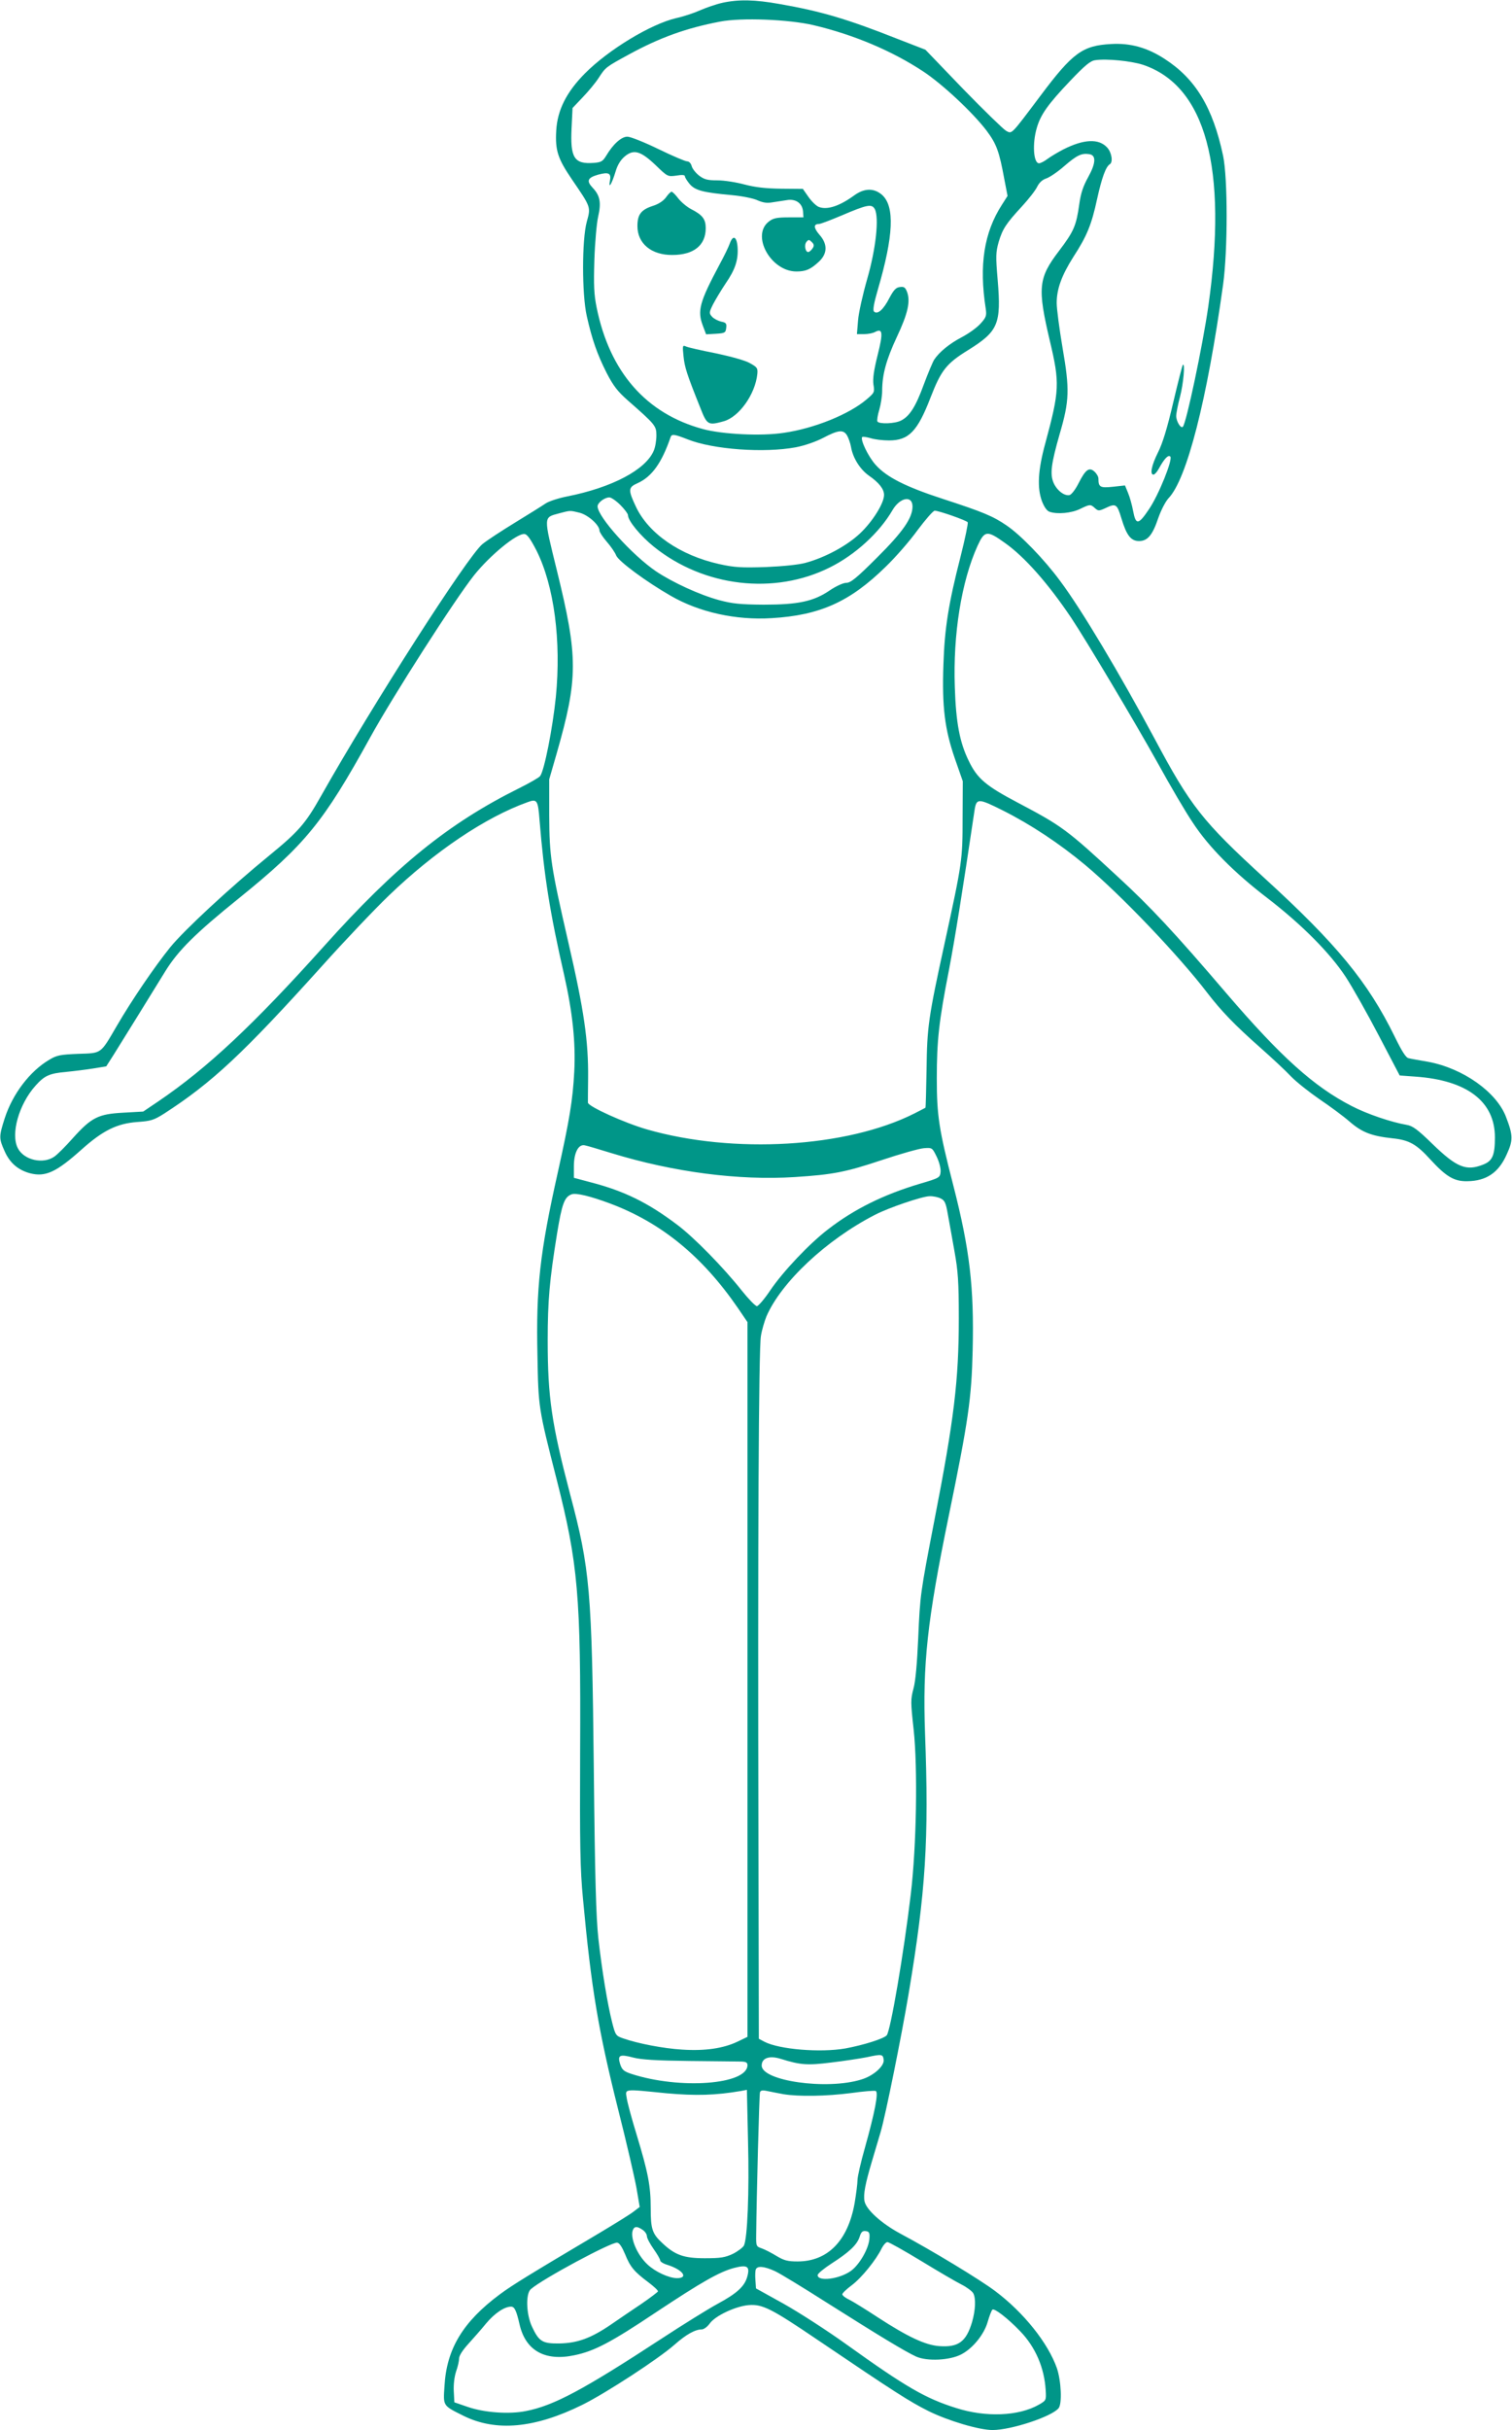 <?xml version="1.0" standalone="no"?>
<!DOCTYPE svg PUBLIC "-//W3C//DTD SVG 20010904//EN"
 "http://www.w3.org/TR/2001/REC-SVG-20010904/DTD/svg10.dtd">
<svg version="1.0" xmlns="http://www.w3.org/2000/svg"
 width="797pt" height="1280pt" viewBox="0 0 797 1280"
 preserveAspectRatio="xMidYMid meet">
<g transform="translate(0,1280) scale(0.1,-0.1)"
fill="#009688" stroke="none">
<path d="M3807 12785 c-32 -7 -84 -25 -116 -39 -31 -14 -88 -33 -125 -41 -135
-31 -359 -167 -483 -292 -97 -98 -145 -193 -151 -301 -6 -104 8 -147 82 -256
101 -148 101 -145 79 -224 -26 -95 -26 -383 0 -497 28 -125 56 -203 104 -298
36 -70 59 -99 111 -145 147 -129 152 -135 152 -186 0 -26 -6 -62 -14 -80 -42
-100 -219 -194 -457 -241 -46 -9 -97 -26 -113 -37 -16 -11 -88 -56 -160 -100
-72 -44 -150 -95 -173 -114 -78 -64 -577 -842 -852 -1329 -80 -142 -117 -185
-270 -310 -206 -168 -450 -394 -524 -485 -83 -103 -203 -279 -282 -415 -87
-149 -78 -142 -203 -146 -94 -4 -112 -7 -152 -31 -102 -60 -193 -179 -235
-308 -31 -97 -31 -106 -1 -173 27 -62 71 -100 134 -117 81 -21 138 5 272 125
113 101 187 137 294 145 72 5 87 10 141 44 254 164 417 317 831 776 121 135
281 303 354 373 240 231 508 412 732 492 49 18 54 10 62 -95 24 -295 54 -484
130 -817 44 -195 61 -354 53 -508 -8 -151 -25 -253 -87 -532 -94 -419 -115
-606 -107 -964 5 -275 5 -275 101 -651 113 -444 128 -611 124 -1428 -2 -500 0
-625 15 -782 44 -474 81 -693 185 -1108 44 -173 87 -360 97 -415 l17 -100 -29
-22 c-15 -13 -98 -64 -183 -115 -374 -222 -459 -274 -525 -323 -194 -144 -281
-287 -292 -483 -7 -107 -10 -102 100 -157 172 -85 376 -66 627 58 125 62 401
242 485 316 61 54 109 81 144 81 11 0 30 14 42 31 29 41 136 91 205 97 73 6
120 -18 365 -184 405 -274 483 -324 583 -374 103 -51 267 -100 338 -100 97 0
311 70 348 115 19 23 14 143 -9 211 -47 133 -175 293 -324 405 -79 60 -335
215 -502 304 -100 54 -179 126 -188 170 -7 37 4 92 39 210 15 50 35 119 46
155 26 88 110 505 147 725 91 542 108 816 87 1375 -13 365 11 591 125 1145
104 505 120 619 126 871 8 332 -15 531 -102 870 -76 295 -87 369 -87 564 0
198 11 300 64 570 32 168 70 405 135 842 10 64 19 64 149 -1 147 -74 297 -173
434 -287 188 -157 495 -479 644 -674 74 -96 144 -169 281 -290 61 -54 133
-121 160 -150 28 -29 95 -82 150 -120 55 -37 127 -90 160 -119 65 -56 115 -75
225 -87 87 -9 126 -30 201 -113 82 -89 124 -114 192 -113 101 1 166 44 209
141 34 74 34 100 -3 196 -49 132 -227 258 -411 292 -46 8 -92 16 -103 19 -14
2 -36 37 -74 115 -141 287 -305 486 -685 833 -329 301 -390 379 -581 737 -182
339 -385 680 -497 829 -83 113 -209 243 -282 292 -71 49 -127 72 -333 139
-197 64 -299 115 -357 180 -40 44 -83 135 -71 147 3 3 22 0 44 -6 21 -7 65
-12 97 -12 104 0 150 47 219 226 56 144 83 179 200 251 157 98 173 137 154
367 -11 127 -10 147 5 201 21 70 39 97 123 188 35 38 71 84 80 103 11 22 27
37 48 44 18 6 61 35 96 66 65 56 90 68 130 62 38 -5 36 -47 -5 -121 -26 -47
-39 -84 -47 -143 -16 -113 -28 -142 -107 -246 -109 -143 -114 -194 -48 -474
53 -223 51 -261 -24 -539 -39 -142 -44 -236 -17 -307 12 -30 26 -50 40 -54 41
-14 115 -7 160 15 52 25 55 26 79 4 17 -15 21 -15 54 0 56 27 62 23 85 -53 27
-90 50 -120 93 -120 45 0 71 31 101 120 15 43 38 87 54 105 97 100 204 519
288 1125 25 180 25 562 0 680 -54 254 -145 404 -307 509 -92 60 -181 85 -283
79 -151 -8 -203 -46 -373 -273 -158 -210 -149 -201 -181 -184 -14 8 -116 107
-226 220 l-199 207 -147 57 c-268 106 -405 146 -623 184 -129 23 -214 25 -301
6z m483 -118 c211 -50 412 -135 576 -243 103 -68 263 -218 335 -313 52 -70 66
-108 93 -255 l17 -88 -30 -47 c-94 -146 -121 -317 -85 -547 5 -36 3 -45 -26
-77 -18 -21 -62 -53 -100 -73 -65 -34 -119 -78 -146 -119 -7 -11 -32 -70 -54
-129 -43 -118 -75 -168 -120 -191 -32 -17 -116 -20 -125 -5 -3 5 1 33 10 62 8
28 15 72 15 98 0 86 21 164 77 284 59 125 73 189 54 239 -9 23 -16 28 -37 25
-21 -2 -33 -15 -56 -58 -31 -61 -63 -89 -81 -71 -7 7 -1 43 21 118 82 281 89
435 22 496 -42 37 -93 37 -147 -2 -78 -57 -143 -78 -187 -61 -13 5 -37 28 -54
52 l-30 43 -113 1 c-82 1 -136 7 -194 22 -44 12 -108 22 -143 22 -52 0 -69 4
-97 25 -18 14 -36 37 -39 50 -4 15 -14 25 -24 25 -10 0 -78 29 -152 65 -74 36
-147 65 -163 65 -32 0 -76 -40 -112 -101 -18 -29 -26 -34 -64 -37 -105 -8
-126 26 -118 186 l5 103 54 57 c30 31 68 77 84 102 36 56 38 57 159 123 163
89 302 139 480 173 112 22 364 12 495 -19z m1734 -208 c332 -111 449 -544 345
-1274 -30 -208 -116 -615 -134 -633 -11 -11 -35 29 -35 57 0 14 9 60 20 101
18 68 28 181 15 168 -3 -3 -26 -93 -51 -199 -31 -133 -56 -215 -80 -262 -34
-68 -44 -117 -24 -117 6 0 19 14 28 31 29 53 50 75 61 64 14 -14 -61 -202
-113 -278 -55 -82 -69 -84 -83 -9 -6 32 -18 75 -27 96 l-16 39 -64 -7 c-67 -7
-76 -2 -76 43 0 10 -9 26 -21 37 -28 25 -47 11 -84 -62 -17 -34 -38 -60 -48
-62 -28 -5 -67 26 -84 66 -19 46 -12 100 33 257 51 174 53 233 15 452 -17 100
-31 207 -31 237 0 74 26 145 88 243 71 109 96 170 125 305 25 113 46 170 67
183 18 11 10 62 -14 88 -44 48 -122 45 -231 -10 -27 -14 -64 -36 -82 -49 -17
-13 -38 -24 -46 -24 -30 0 -36 105 -12 186 20 70 59 125 175 247 79 83 108
107 133 110 60 9 189 -4 251 -24z m-2568 -529 c63 -61 64 -61 109 -55 29 5 45
4 45 -3 0 -6 11 -24 25 -41 29 -34 70 -45 225 -59 53 -5 112 -17 133 -27 27
-12 49 -16 77 -11 22 3 57 9 78 12 47 8 82 -17 85 -61 l2 -30 -77 0 c-62 0
-82 -4 -104 -21 -97 -72 8 -264 144 -264 50 0 75 11 120 53 44 42 45 92 1 141
-30 35 -32 56 -3 56 9 0 61 20 118 44 138 59 161 63 177 35 24 -45 6 -210 -40
-369 -23 -80 -45 -178 -48 -217 l-6 -73 37 0 c21 0 47 5 58 11 41 22 44 -3 14
-122 -20 -80 -26 -124 -22 -154 7 -41 5 -44 -35 -78 -92 -79 -277 -154 -438
-177 -117 -18 -323 -8 -426 20 -299 81 -491 300 -560 640 -14 69 -16 116 -12
250 3 91 12 194 20 229 17 74 10 111 -29 152 -34 36 -27 53 29 69 56 15 70 8
62 -33 -9 -48 11 -13 30 50 10 34 26 60 47 78 48 41 85 30 164 -45z m828 -437
c-6 -9 -15 -18 -21 -20 -17 -6 -26 36 -12 53 11 13 14 13 28 -1 12 -11 13 -20
5 -32z m180 -985 c8 -13 18 -41 22 -63 10 -58 48 -118 95 -151 52 -36 79 -70
79 -101 0 -44 -61 -141 -127 -203 -69 -65 -184 -127 -288 -155 -37 -10 -118
-18 -210 -22 -128 -4 -164 -2 -245 16 -205 46 -371 160 -438 302 -42 89 -41
102 9 124 75 34 127 106 174 243 6 17 20 15 89 -12 135 -54 405 -73 571 -42
47 9 107 30 145 50 78 41 105 44 124 14z m-1194 -368 c22 -22 40 -46 40 -53 0
-30 66 -110 137 -167 263 -212 635 -255 927 -109 135 67 262 184 330 301 39
68 106 81 106 20 0 -60 -50 -133 -187 -269 -108 -108 -139 -133 -162 -133 -16
0 -53 -17 -86 -39 -86 -59 -167 -76 -350 -76 -125 1 -164 5 -235 24 -103 28
-244 93 -331 151 -126 85 -309 288 -309 343 0 19 37 47 62 47 10 0 36 -18 58
-40z m-214 -41 c45 -12 104 -65 104 -94 0 -7 17 -34 38 -58 21 -24 44 -57 50
-73 13 -31 158 -138 287 -212 150 -87 345 -130 533 -118 254 15 412 86 600
270 52 50 128 137 169 194 42 56 82 102 90 102 22 0 167 -51 174 -61 3 -5 -14
-87 -38 -182 -63 -245 -84 -377 -90 -567 -8 -224 7 -341 60 -495 l42 -120 -1
-195 c0 -219 -2 -233 -94 -655 -87 -398 -93 -443 -96 -669 -2 -109 -4 -200 -6
-201 -2 -1 -28 -15 -58 -30 -357 -180 -954 -215 -1410 -84 -118 34 -310 121
-311 141 0 7 0 65 1 128 2 196 -21 357 -105 720 -91 396 -99 449 -100 665 l0
190 39 135 c114 398 114 508 1 967 -71 289 -71 276 12 299 61 16 56 16 109 3z
m-228 -199 c93 -186 131 -475 102 -771 -17 -166 -61 -389 -83 -417 -6 -8 -55
-36 -109 -63 -373 -185 -651 -410 -1031 -834 -371 -413 -614 -641 -872 -816
l-80 -54 -106 -6 c-131 -7 -167 -25 -265 -134 -37 -42 -81 -86 -97 -97 -59
-42 -161 -19 -193 44 -39 75 6 232 93 329 48 54 74 65 163 73 41 4 105 12 142
18 l68 11 39 61 c21 34 80 129 131 211 51 83 115 186 142 230 67 108 157 198
388 384 349 282 445 400 691 846 120 218 447 728 548 855 84 105 226 222 266
217 14 -1 32 -27 63 -87z m2468 41 c104 -73 228 -213 351 -396 78 -117 338
-553 456 -765 65 -118 148 -260 185 -314 83 -127 218 -263 392 -396 182 -140
330 -289 413 -415 36 -55 115 -195 175 -310 l110 -210 83 -6 c272 -19 419
-131 419 -320 0 -94 -13 -124 -61 -143 -90 -36 -140 -16 -268 108 -79 77 -105
96 -137 101 -81 14 -208 57 -289 99 -199 102 -374 260 -658 591 -277 324 -403
459 -575 617 -269 249 -294 267 -527 390 -169 89 -214 127 -259 221 -47 96
-67 200 -73 387 -10 279 35 557 119 743 38 83 50 85 144 18z m-2073 -3215
c326 -100 670 -145 967 -126 202 13 268 26 460 90 96 32 195 60 220 62 44 3
44 3 68 -46 13 -27 22 -62 20 -79 -3 -30 -6 -32 -108 -62 -192 -57 -348 -134
-486 -241 -98 -75 -237 -222 -304 -321 -30 -45 -62 -82 -70 -83 -8 0 -44 37
-80 82 -95 120 -252 281 -342 348 -153 115 -276 176 -453 222 l-90 24 0 60 c0
72 24 119 58 111 12 -2 75 -21 140 -41z m-8 -265 c270 -101 486 -277 674 -550
l51 -75 0 -1882 0 -1883 -52 -25 c-75 -36 -173 -50 -293 -42 -99 6 -233 32
-310 59 -38 13 -41 16 -58 83 -25 98 -54 275 -73 444 -12 113 -18 313 -24 895
-10 939 -20 1050 -125 1445 -97 370 -118 510 -118 810 0 210 10 319 49 560 26
159 39 195 77 209 23 9 100 -10 202 -48z m1744 26 c21 -10 27 -24 37 -82 7
-39 23 -126 35 -195 19 -105 23 -161 23 -355 0 -325 -25 -532 -129 -1065 -74
-383 -75 -390 -85 -620 -6 -133 -14 -226 -25 -265 -15 -56 -15 -71 1 -215 22
-204 15 -615 -15 -867 -37 -312 -107 -721 -127 -744 -16 -18 -125 -52 -218
-69 -133 -23 -348 -5 -426 35 l-30 16 -2 1042 c-4 1555 1 2593 13 2660 5 32
19 78 29 103 78 180 315 403 572 535 71 37 250 98 288 98 19 1 46 -5 59 -12z
m-1324 -4543 c132 -1 255 -3 273 -3 24 -1 32 -5 32 -19 0 -103 -357 -129 -612
-46 -39 13 -49 21 -59 51 -15 48 -3 54 69 35 42 -11 120 -16 297 -18z m1023 7
c5 -33 -54 -86 -119 -105 -182 -56 -524 -7 -524 74 0 40 41 54 101 35 103 -32
139 -35 266 -19 68 8 152 21 188 28 78 17 84 16 88 -13z m-1146 -177 c157 -14
259 -11 394 12 l31 6 6 -269 c7 -269 -3 -516 -22 -552 -6 -10 -32 -30 -58 -43
-41 -19 -63 -23 -148 -23 -111 0 -157 17 -223 79 -54 50 -62 74 -62 185 0 117
-14 188 -74 386 -25 81 -48 166 -52 191 -8 53 -24 51 208 28z m618 -5 c81 -13
224 -11 356 6 65 9 123 14 130 11 16 -6 -4 -110 -56 -296 -22 -77 -40 -155
-40 -174 0 -18 -7 -72 -15 -120 -35 -199 -142 -308 -301 -308 -52 0 -71 5
-111 29 -26 16 -61 34 -78 40 -29 10 -30 11 -29 74 2 198 16 736 20 748 3 10
13 12 37 7 17 -4 57 -11 87 -17z m-742 -715 c12 -8 22 -23 22 -33 0 -10 16
-40 35 -67 19 -27 35 -54 35 -61 0 -6 17 -17 38 -23 82 -26 113 -70 50 -70
-44 1 -115 34 -156 73 -53 50 -90 136 -77 178 8 23 23 24 53 3z m1195 -43 c-2
-53 -53 -141 -98 -173 -62 -44 -175 -57 -175 -22 0 8 33 35 73 61 92 59 134
98 148 140 8 27 16 33 32 31 18 -2 22 -9 20 -37z m-1288 -85 c27 -67 48 -92
123 -148 29 -22 52 -43 50 -48 -2 -4 -40 -33 -85 -64 -46 -31 -119 -80 -162
-110 -107 -73 -177 -98 -273 -100 -89 -1 -107 10 -144 89 -30 64 -34 173 -6
197 63 55 425 249 455 245 12 -1 26 -23 42 -61z m1560 -35 c90 -55 186 -111
214 -125 28 -14 55 -35 61 -45 15 -28 12 -89 -6 -152 -31 -104 -72 -134 -172
-127 -74 5 -167 49 -324 151 -64 42 -132 84 -152 94 -20 9 -36 22 -36 28 0 6
23 28 50 48 51 38 129 134 158 195 9 17 22 32 30 32 8 0 88 -45 177 -99z
m-916 -83 c-14 -51 -54 -88 -156 -143 -48 -26 -182 -109 -298 -185 -410 -268
-567 -352 -713 -380 -88 -18 -221 -8 -307 22 l-70 24 -3 58 c-2 34 3 77 12
104 9 25 16 56 16 69 0 15 19 44 48 76 26 29 69 77 94 108 45 54 97 89 132 89
18 0 28 -20 45 -95 32 -137 134 -194 289 -161 106 22 193 68 431 227 243 161
333 212 411 233 70 18 84 8 69 -46z m146 29 c28 -13 149 -87 270 -164 283
-179 419 -261 474 -286 58 -26 177 -20 237 11 61 31 121 105 140 171 9 31 20
60 25 65 9 10 81 -45 147 -114 80 -83 127 -192 134 -310 3 -54 3 -54 -37 -77
-106 -60 -279 -67 -435 -17 -161 50 -267 112 -574 332 -104 75 -255 172 -335
217 l-146 81 -3 43 c-2 24 -1 50 2 57 8 20 44 17 101 -9z"/>
<path d="M3511 11761 c-14 -19 -39 -36 -71 -46 -61 -20 -80 -45 -80 -106 0
-92 74 -153 184 -152 113 0 176 51 176 141 0 48 -17 70 -78 101 -21 11 -51 36
-66 55 -15 20 -31 36 -36 36 -5 0 -18 -13 -29 -29z"/>
<path d="M3847 11518 c-6 -18 -31 -69 -55 -113 -105 -197 -117 -242 -87 -321
l17 -45 52 3 c47 3 51 5 54 31 3 23 -1 28 -27 33 -16 4 -38 15 -47 25 -17 19
-17 22 4 65 13 25 43 75 67 111 51 74 67 124 63 190 -4 57 -24 68 -41 21z"/>
<path d="M3603 10923 c6 -58 17 -93 88 -270 36 -92 41 -95 124 -72 81 23 166
142 177 249 3 31 -1 36 -39 57 -23 14 -100 35 -180 52 -76 15 -147 31 -157 36
-18 8 -19 5 -13 -52z"/>
</g>
</svg>
